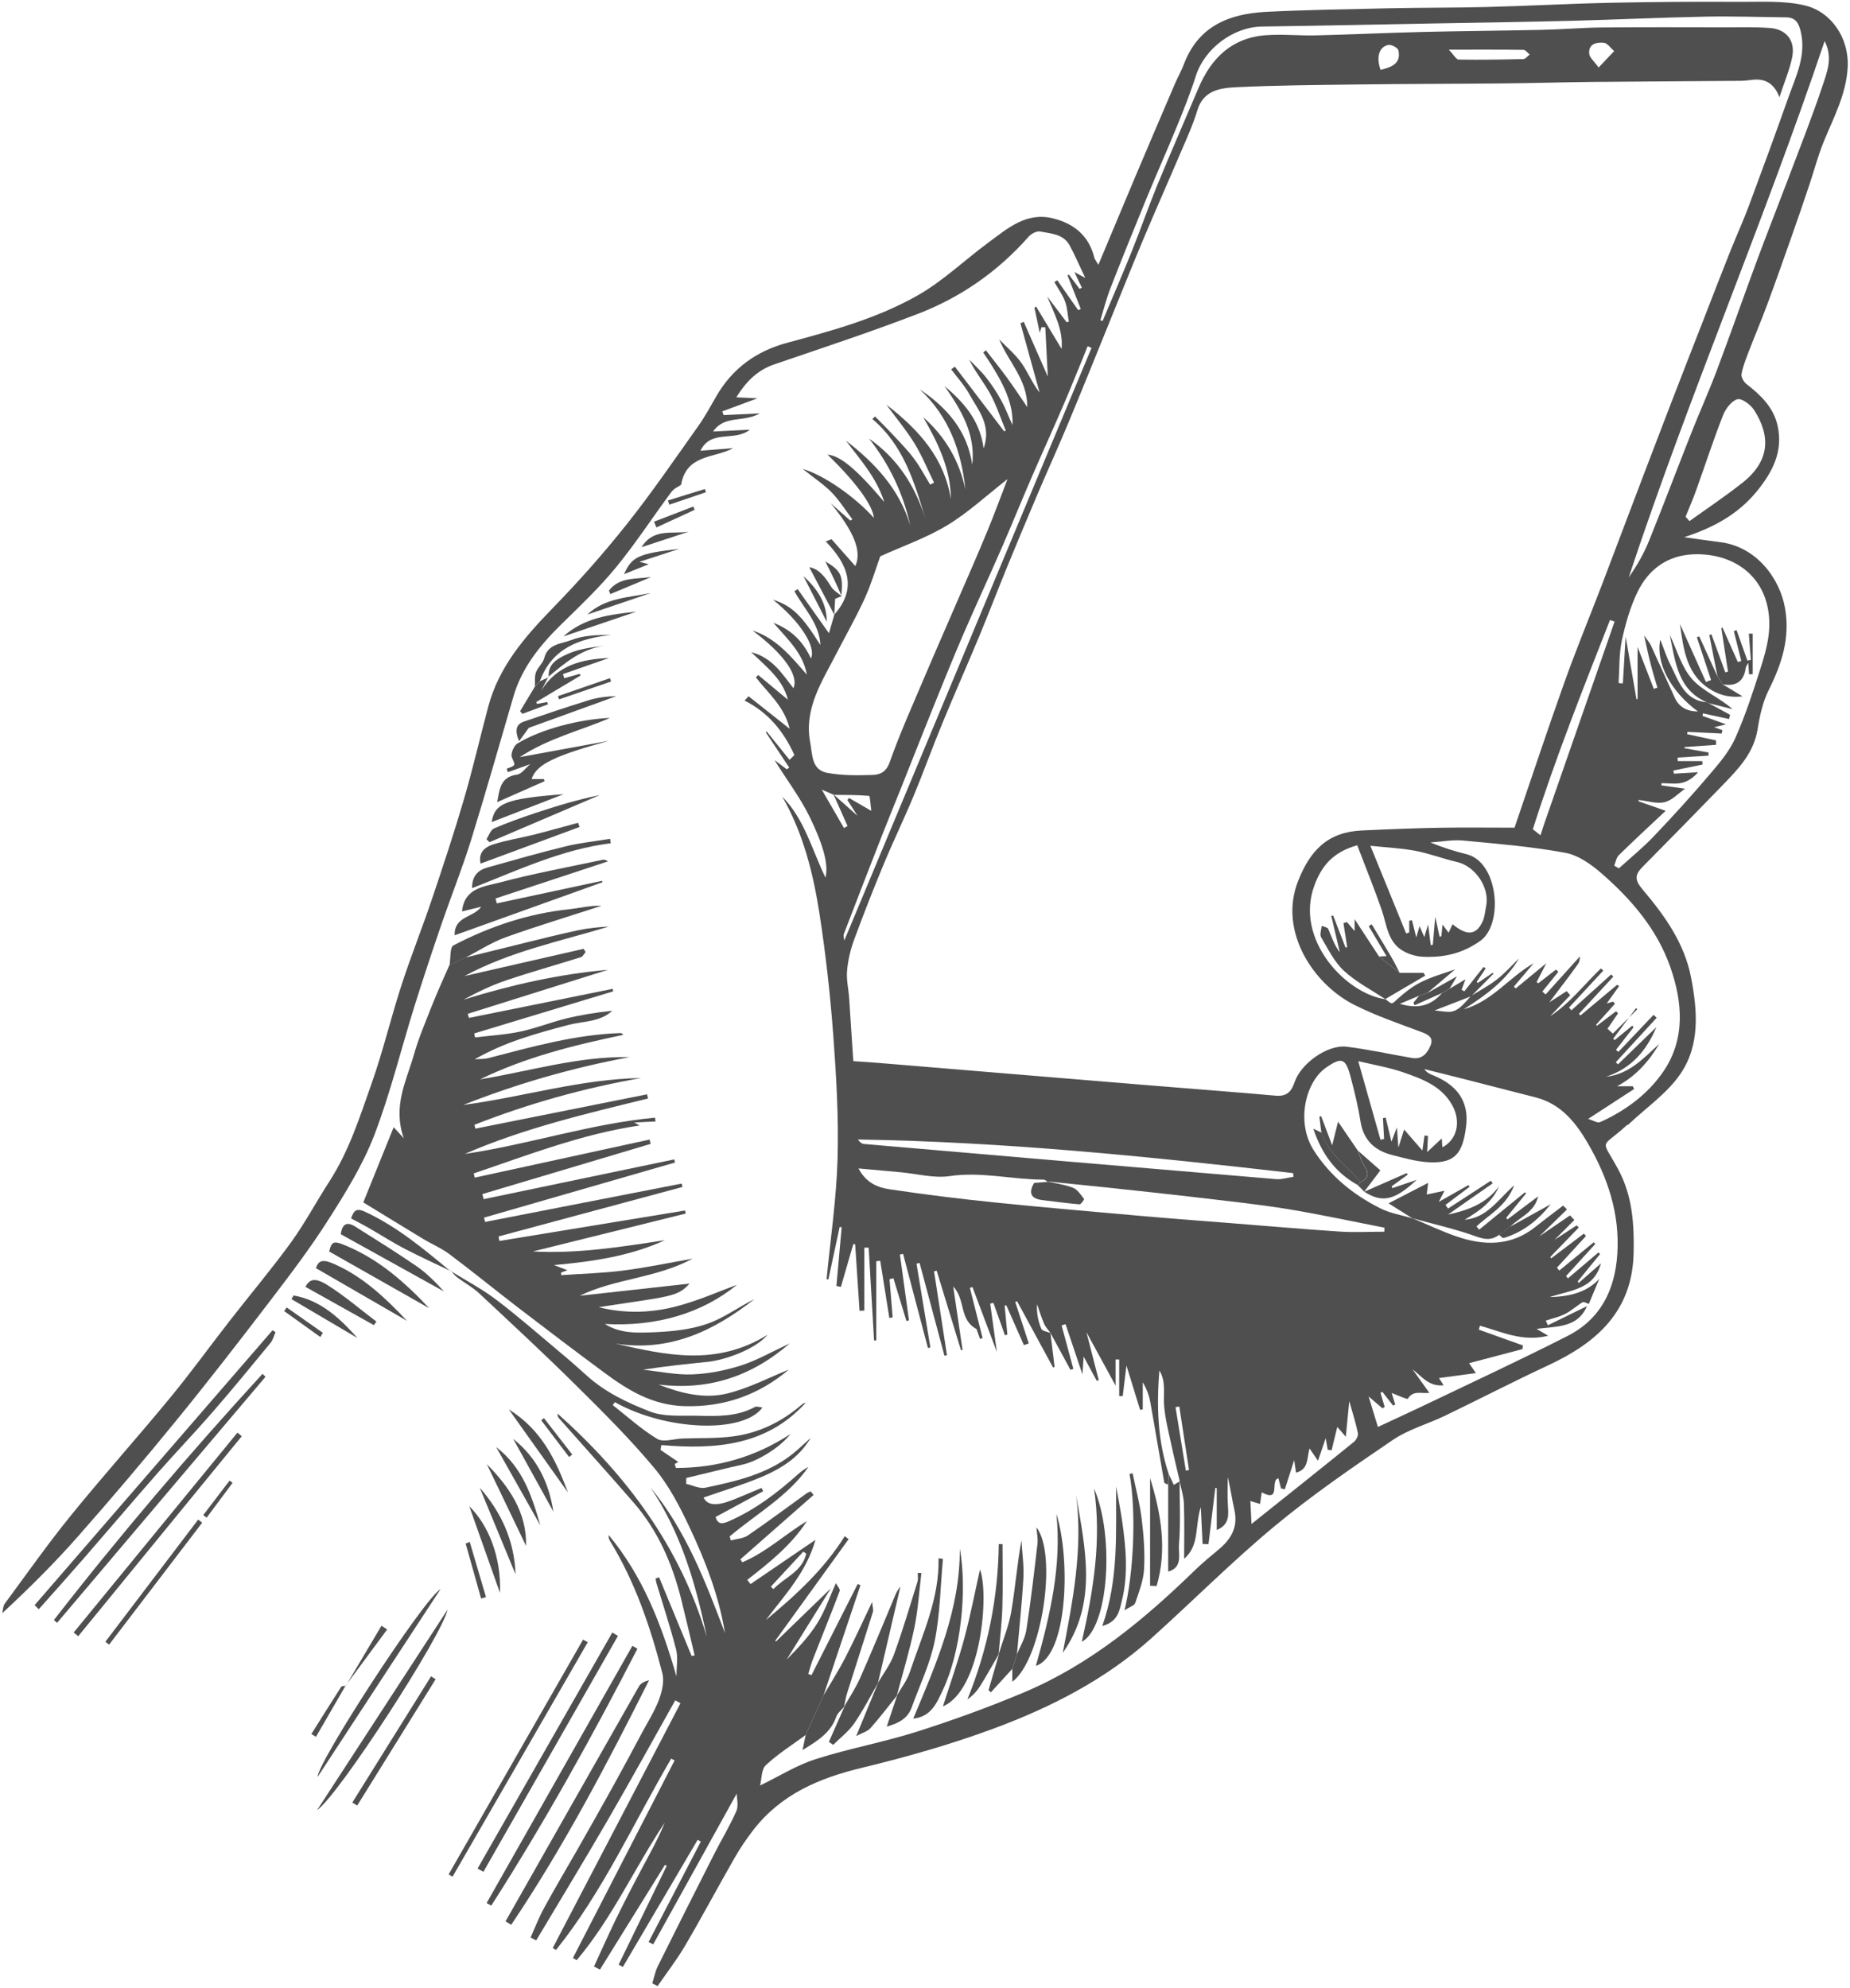<svg width="415" height="446" viewBox="0 0 415 446" fill="none" xmlns="http://www.w3.org/2000/svg">
<path d="M187.517 355.24C187.823 355.82 188.516 356.545 188.371 356.948C186.437 362.072 184.359 367.163 182.361 372.271C181.942 373.334 181.652 374.462 181.314 375.574C181.555 375.671 181.797 375.751 182.039 375.848C185.487 369.032 188.951 362.217 192.399 355.401C192.609 355.482 192.818 355.562 193.027 355.659C190.256 363.909 187.485 372.158 184.73 380.408C183.392 383.372 182.055 386.321 180.718 389.286C177.705 391.509 174.498 393.507 171.791 396.053C170.76 397.02 170.873 399.195 170.502 400.613C174.692 398.583 178.639 396.085 182.957 394.699C190.449 392.299 198.248 390.897 205.74 388.512C213.877 385.918 221.917 383.002 229.78 379.683C244.555 373.447 256.688 363.361 268.063 352.292C269.739 350.664 271.543 349.182 273.348 347.683C276.135 345.363 277.779 342.656 276.909 338.821C276.361 336.372 276.023 333.859 275.41 331.394C275.41 333.488 275.298 335.599 275.443 337.694C275.588 339.917 275.845 342.076 272.945 343.285V333.875C272.832 333.875 272.736 333.859 272.623 333.843C272.107 338.048 271.608 342.253 271.092 346.459C270.657 346.459 270.222 346.427 269.771 346.41C269.658 343.913 269.529 341.416 269.368 338.129C267.983 342.479 269.143 346.717 265.63 349.746C265.63 345.637 265.727 341.528 265.582 337.42C265.517 335.68 264.937 333.972 264.583 332.248L264.647 332.328C264.003 329.541 263.31 326.753 262.714 323.95C262.118 321.162 261.393 318.359 261.151 315.523C260.909 312.832 261.65 310.012 260.071 307.499C259.427 315.507 259.668 323.305 262.214 330.846C262.15 331.603 262.085 332.36 262.021 333.118C261.731 332.94 261.199 332.812 261.167 332.602C260.104 326.608 259.121 320.598 258.041 314.605C257.767 313.058 257.203 311.559 256.349 310.141V316.232C256.156 316.264 255.947 316.296 255.753 316.329C254.738 313.026 253.723 309.722 252.692 306.387C252.434 308.546 252.144 310.883 251.854 313.235H251.064V305.034C250.791 305.034 250.517 305.034 250.259 305.018V310.899C247.906 306.581 245.973 303.02 243.717 298.911C244.716 302.826 245.586 306.242 246.472 309.642C246.327 309.706 246.182 309.755 246.037 309.819C245.2 308.272 244.362 306.742 243.089 304.373C242.944 306.436 242.863 307.612 242.815 308.353C241.639 304.857 240.334 300.99 239.028 297.106L238.142 297.38C239.028 300.635 239.899 303.89 240.785 307.144C240.559 307.209 240.35 307.273 240.124 307.338C238.626 304.583 237.143 301.827 235.645 299.072C235.161 298.379 234.533 297.751 234.211 296.994C233.599 295.576 233.147 294.077 232.632 292.611C232.503 294.625 232.89 296.462 233.599 298.154C233.808 298.653 234.936 298.782 235.645 299.088C235.951 301.618 236.257 304.131 236.563 306.661C236.45 306.726 236.338 306.774 236.241 306.838C233.55 301.876 230.843 296.913 228.153 291.95C228.024 292.015 227.879 292.063 227.75 292.128C228.765 295.221 229.764 298.315 230.779 301.425C230.408 301.553 230.038 301.666 229.683 301.795C228.378 298.83 227.057 295.866 225.752 292.901C225.623 292.901 225.494 292.901 225.365 292.901C225.575 295.076 225.768 297.268 225.977 299.443L225.43 299.588C224.576 297.171 223.722 294.754 222.852 292.337C222.61 292.385 222.368 292.434 222.127 292.482C222.594 295.93 223.077 299.394 223.625 303.342C221.659 298.122 219.903 293.449 218.147 288.776L217.567 288.954C218.517 292.708 219.468 296.462 220.419 300.216C220.225 300.281 220.032 300.361 219.855 300.426C219.516 299.475 219.178 298.524 219.049 298.186C215.118 296.124 216.648 291.58 213.829 288.647C214.602 293.884 215.263 298.379 215.923 302.891C215.81 302.907 215.682 302.923 215.569 302.939C213.748 296.994 211.927 291.048 210.123 285.119C209.929 285.151 209.736 285.199 209.527 285.232C210.493 291.515 211.46 297.783 212.427 304.067C212.233 304.099 212.056 304.148 211.863 304.18C210.01 297.235 208.141 290.307 206.288 283.363C206.062 283.411 205.821 283.475 205.595 283.524C206.626 289.791 207.674 296.059 208.705 302.327C208.528 302.359 208.35 302.407 208.157 302.44C206.304 295.399 204.451 288.373 202.582 281.332C202.34 281.381 202.115 281.429 201.873 281.477C202.55 286.392 203.227 291.322 203.903 296.236C203.71 296.285 203.533 296.349 203.339 296.397C202.357 293.191 201.39 289.985 200.407 286.778C200.117 286.859 199.827 286.939 199.537 287.02C199.779 289.872 200.004 292.724 200.246 295.56L199.505 295.721C198.828 291.435 198.135 287.165 197.458 282.879C197.168 282.911 196.862 282.944 196.572 282.976V300.748C196.411 300.748 196.25 300.748 196.073 300.748C195.67 293.803 195.267 286.875 194.864 279.931C194.542 279.931 194.22 279.931 193.881 279.931V294.045L192.818 294.11C192.496 289.131 192.157 284.152 191.835 279.189L191.416 279.125C190.482 282.331 189.547 285.538 188.629 288.744C188.29 288.68 187.968 288.599 187.63 288.535C188.017 284.136 188.419 279.753 188.806 275.355C188.661 275.339 188.5 275.306 188.355 275.29C187.517 279.222 186.679 283.137 185.825 287.068C185.696 287.052 185.551 287.036 185.422 287.004C186.292 277.997 187.63 268.99 187.888 259.967C188.145 250.815 187.614 241.615 186.937 232.463C186.26 223.311 185.245 214.16 183.843 205.088C182.425 195.936 180.186 186.946 175.481 178.744C180.492 183.82 182.135 190.668 185.181 196.919C185.809 194.261 185.052 190.345 181.636 183.304C179.574 179.067 176.673 175.232 173.741 170.543C175.062 171.542 175.787 172.074 176.496 172.606C176.673 172.477 176.867 172.348 177.044 172.219C175.304 169.593 173.564 166.966 171.807 164.34L171.969 164.098C173.676 166.225 175.4 168.352 177.108 170.479C177.479 170.124 177.85 169.77 178.204 169.415C175.852 164.211 172.42 159.893 167.022 157.186L167.924 156.219C170.873 158.556 173.805 160.876 177.141 163.518C175.948 158.475 172.291 155.526 169.568 151.982C169.745 151.805 169.906 151.627 170.083 151.45C172.307 153.303 174.547 155.172 176.738 156.993C175.674 152.546 172.114 149.758 168.504 146.326C173.386 147.599 175.465 151.257 177.995 154.415C179.235 151.482 175.723 146.665 168.827 141.476C174.128 143.2 177.479 147.325 180.991 151.369C180.202 146.745 176.947 143.668 173.483 139.736C178.027 141.509 180.283 144.344 181.926 147.728C183.118 145.102 179.509 139.462 173.386 134.532C177.769 136.014 179.848 138.077 184.037 144.731C183.827 139.946 180.379 136.578 178.204 132.647C178.446 132.486 178.687 132.341 178.929 132.18C181.169 135.338 183.408 138.496 185.954 142.073C186.373 140.606 186.776 139.269 187.163 137.916H187.13C192.383 132.035 190.24 126.669 185.245 121.481C185.68 121.32 186.099 121.143 186.534 120.981C188.339 123.028 190.159 125.074 191.867 127.007C193.398 123.704 191.561 119.274 186.357 112.909C187.823 114.214 189.273 115.503 190.74 116.808C190.901 116.712 191.046 116.615 191.207 116.518C189.676 114.488 188.323 112.297 186.566 110.492C184.81 108.688 182.635 107.27 180.073 105.207C184.939 106.641 191.883 111.556 196.024 116.196C195.815 113.392 191.964 108.124 185.632 102.001C188.484 102.243 192.157 105.256 198.377 112.651C196.492 106.867 192.85 103.048 189.773 98.875C196.282 103.902 201.728 109.719 204.193 117.872C202.582 110.718 199.553 104.208 194.929 98.392C201.341 102.855 205.321 109.026 207.593 116.454C205.128 108.124 202.647 99.874 195.686 94.009C195.895 93.816 196.089 93.623 196.298 93.445C197.797 94.976 199.327 96.474 200.778 98.053C202.292 99.681 203.855 101.292 205.16 103.081C206.465 104.853 207.496 106.835 208.657 108.736C208.947 108.591 209.237 108.43 209.527 108.285C208.093 105.368 206.868 102.323 205.192 99.568C203.468 96.732 201.309 94.154 198.844 90.803C206.417 96.652 211.847 102.952 213.313 112.007C213.265 105.207 210.397 99.342 207.11 93.623C212.072 97.989 215.198 103.387 216.568 109.832C215.649 101.195 212.862 93.429 206.32 87.355C212.459 91.463 216.987 96.668 218.098 104.257C218.888 97.377 215.585 91.931 211.863 86.597C216.117 90.223 219.774 94.186 220.66 100.615C222.481 95.282 219.371 91.963 217.422 88.402C216.326 86.42 214.747 84.712 213.377 82.876C213.651 82.666 213.925 82.473 214.199 82.263L225.236 96.748C225.365 96.716 225.494 96.668 225.623 96.635C224.479 93.864 223.544 90.964 222.11 88.338C220.693 85.76 218.759 83.456 217.422 80.684C218.695 82.005 220.064 83.246 221.192 84.68C222.449 86.275 223.577 87.983 224.559 89.755C225.478 91.415 226.139 93.204 227.121 95.379C227.315 90.706 225.462 86.275 220.564 79.089C220.757 78.928 220.966 78.751 221.16 78.59C222.723 80.62 224.334 82.618 225.848 84.68C227.379 86.775 228.813 88.95 230.441 91.335C230.489 85.163 226.235 81.264 224.141 76.141C225.849 77.913 227.782 79.508 229.168 81.49C230.618 83.552 231.552 85.985 233.212 88.08C231.778 82.892 230.344 77.719 228.91 72.531C229.152 72.419 229.409 72.322 229.651 72.209C231.343 76.06 233.035 79.911 235.049 84.487C234.839 80.281 234.662 76.85 234.485 73.434C234.195 73.434 233.921 73.434 233.631 73.418C233.534 73.724 233.437 74.046 233.244 74.674C232.809 72.612 232.438 70.823 232.052 69.035C232.181 68.954 232.293 68.874 232.422 68.777C234.324 71.935 236.225 75.093 238.142 78.284C238.529 73.998 236.499 70.404 234.92 66.521C236.37 68.439 237.804 70.356 239.254 72.273C239.431 72.257 239.592 72.225 239.77 72.209C239.496 70.678 239.447 69.067 238.916 67.633C238.352 66.103 237.337 64.733 236.515 63.283C236.74 63.154 236.95 63.025 237.176 62.88C238.738 65.12 240.301 67.359 241.864 69.599C242.058 69.502 242.251 69.422 242.444 69.325C241.461 66.811 240.462 64.298 239.48 61.8C239.576 61.736 239.673 61.672 239.77 61.607C240.575 62.67 241.365 63.75 242.17 64.814C242.348 64.717 242.525 64.636 242.686 64.54C242.187 63.492 241.687 62.445 241.01 61.043C241.768 61.446 242.203 61.688 243.443 62.348C242.074 59.464 241.107 57.192 239.931 55.033C238.529 52.471 235.742 52.423 233.325 51.94C232.567 51.795 231.359 52.423 230.779 53.068C223.883 60.898 215.52 66.731 205.853 70.437C195.251 74.513 184.456 78.074 173.709 81.748C169.938 83.037 167.409 85.55 165.169 89.143C166.909 89.224 168.198 89.288 169.922 89.369C167.006 90.448 164.508 91.383 162.027 92.301C162.124 92.575 162.221 92.865 162.333 93.139C164.782 93.026 167.215 92.897 170.454 92.752C166.716 94.863 162.543 93.059 159.965 96.813C162.752 96.668 165.266 96.555 168.198 96.41C164.766 99.181 159.498 96.249 157.129 101.131C159.707 100.921 162.075 100.744 164.46 100.551C160.303 102.855 153.987 101.84 152.779 108.784C152.231 109.171 151.183 109.59 150.603 110.379C146.463 115.97 142.66 121.819 138.261 127.201C134.539 131.745 130.237 135.853 126.016 139.978C121.23 144.667 117.09 149.71 115.172 156.284C112.014 167.079 108.953 177.907 105.618 188.654C103.668 194.905 101.219 201.012 99.092 207.199C96.997 213.306 94.951 219.444 93.018 225.616C89.972 235.347 87.572 245.321 83.914 254.811C81.336 261.482 77.437 267.733 73.57 273.808C69.558 280.108 65.014 286.086 60.471 292.031C53.639 300.973 46.743 309.884 39.621 318.617C32.451 327.414 25.104 336.082 17.595 344.606C12.294 350.632 6.59 356.304 0.5 361.959C0.677 361.234 0.661 360.38 1.064 359.816C5.946 353.194 10.699 346.443 15.871 340.062C23.138 331.104 30.84 322.516 38.171 313.606C42.795 307.998 47.065 302.085 51.528 296.349C56.088 290.484 60.889 284.797 65.256 278.787C68.43 274.404 70.992 269.554 73.941 264.994C78.307 258.227 80.708 250.606 83.35 243.13C85.912 235.895 87.684 228.371 90.053 221.072C92.164 214.579 94.709 208.23 96.885 201.769C99.382 194.357 101.847 186.946 104.039 179.437C106.069 172.525 107.68 165.484 109.533 158.523C111.917 149.613 117.654 142.959 123.921 136.514C129.738 130.536 135.313 124.268 140.501 117.743C146.173 110.621 151.312 103.081 156.597 95.653C158.112 93.526 159.369 91.206 160.674 88.934C164.283 82.65 169.664 78.767 176.625 76.898C186.711 74.191 196.862 71.42 205.966 66.215C211.621 62.977 216.455 58.304 221.74 54.405C226.042 51.247 230.215 47.493 236.257 49.007C240.962 50.183 244.281 52.922 245.49 57.821C245.57 58.175 245.844 58.465 246.392 59.416C249.292 52.504 251.967 46.059 254.674 39.646C257.59 32.75 260.539 25.854 263.487 18.974C264.164 17.378 265.034 15.864 265.646 14.237C268.869 5.842 275.765 3.103 283.918 2.668C293.086 2.201 302.286 2.072 311.47 1.862C318.817 1.701 326.165 1.766 333.496 1.572C342.857 1.331 352.202 0.815 361.547 0.622C371.086 0.412 380.625 0.364 390.163 0.412C395.126 0.444 400.266 0.09 404.987 1.25C410.755 2.668 414.847 8.484 414.477 15.139C414.138 21.229 411.287 26.434 409.063 31.896C407.806 35.005 406.952 38.276 405.889 41.45C404.616 45.253 403.327 49.039 401.99 52.81C400.169 57.966 398.364 63.122 396.463 68.245C395.158 71.774 393.676 75.254 392.322 78.783C391.678 80.475 390.985 82.167 390.663 83.923C390.534 84.6 391.178 85.711 391.807 86.195C395.013 88.676 397.865 91.415 398.767 95.556C400.024 101.308 397.623 105.9 394.127 110.202C389.857 115.439 384.266 118.436 377.789 120.53C380.48 120.901 383.17 121.304 385.877 121.642C393.95 122.641 399.234 129.682 400.427 136.449C401.603 143.088 399.702 148.936 396.785 154.785C395.432 157.476 394.755 160.602 394.272 163.615C393.418 168.996 389.905 172.557 386.409 176.183C380.496 182.289 374.534 188.38 368.54 194.422C366.736 196.243 366.607 197.37 368.492 199.594C373.406 205.394 377.869 211.614 379.352 219.348C380.786 226.792 381.382 234.477 376.967 240.938C373.986 245.305 369.298 248.511 365.366 252.233C365.237 252.362 365.012 252.394 364.867 252.523C358.937 257.953 359.082 255.101 363.03 262.416C366.188 268.281 366.607 274.63 366.462 281.139C366.172 294.238 358.18 301.263 347.32 306.323C339.538 309.948 331.901 313.912 324.167 317.634C320.3 319.503 315.998 320.679 312.485 323.047C303.43 329.202 294.342 335.422 285.932 342.415C276.345 350.374 267.531 359.268 258.251 367.598C247.874 376.911 235.597 383.147 222.674 387.916C213.152 391.429 203.307 394.232 193.414 396.617C183.827 398.921 175.255 402.53 169.052 410.506C167.521 412.488 166.087 414.566 164.847 416.741C161.077 423.315 157.532 430.002 153.697 436.527C151.844 439.685 149.588 442.602 147.51 445.615C147.107 445.405 146.72 445.196 146.318 444.986C146.736 443.697 146.978 442.328 147.574 441.119C151.715 432.789 155.904 424.475 160.11 416.177C161.785 412.874 163.719 409.7 165.185 406.333C165.717 405.108 165.266 403.465 165.266 402.417C159.095 413.567 152.811 424.91 146.527 436.253C146.189 436.076 145.85 435.899 145.496 435.722C149.395 428.213 153.31 420.705 157.21 413.196C156.968 413.068 156.742 412.939 156.501 412.794C150.91 422.3 145.319 431.806 139.728 441.313C139.405 441.135 139.083 440.974 138.777 440.797C142.37 433.401 145.979 426.006 149.572 418.61C149.427 418.546 149.298 418.497 149.153 418.433C144.303 426.264 139.438 434.078 134.588 441.909C134.137 441.683 133.685 441.442 133.25 441.216C134.878 437.687 136.457 434.127 138.149 430.63C139.937 426.973 141.79 423.363 143.707 419.77C145.592 416.21 147.59 412.713 149.121 408.943C142.338 419.126 137.295 430.421 129.367 439.798C129.077 439.637 128.787 439.476 128.513 439.315C136.118 424.54 143.723 409.765 151.328 394.989C151.071 394.844 150.829 394.716 150.571 394.571C142.128 408.991 135.264 424.395 124.727 437.51C124.485 437.365 124.227 437.22 123.986 437.075C133.54 418.771 143.095 400.452 152.65 382.148C152.263 381.938 151.86 381.713 151.473 381.503C146.414 390.51 141.435 399.565 136.247 408.508C131.027 417.515 125.613 426.409 120.28 435.367C119.861 435.142 119.442 434.916 119.023 434.707C120.022 432.499 120.876 430.227 122.036 428.117C124.389 423.782 126.918 419.545 129.367 415.259C132.139 410.377 134.91 405.511 137.617 400.613C139.776 396.713 141.87 392.798 143.965 388.867C145.286 386.402 146.817 384.001 147.8 381.407C148.493 379.554 149.057 377.266 148.589 375.445C145.915 365.085 142.499 354.982 136.86 345.766C136.618 345.379 136.489 344.928 136.537 344.413C144.158 353.58 148.364 364.36 151.747 376.138C151.747 373.866 152.134 371.884 151.667 370.096C150.378 365.085 148.751 360.154 147.252 355.176C147.155 354.853 147.123 354.499 147.059 354.177L147.848 353.887C150.281 359.768 152.714 365.665 155.147 371.546C155.373 371.498 155.598 371.449 155.824 371.417C154.825 367.196 153.842 362.974 152.795 358.769C150.797 350.777 147.558 343.365 142.112 337.098C136.586 330.733 130.946 324.498 125.371 318.181C125.146 317.94 125.065 317.569 125.081 317.166C140.533 330.975 152.585 347.039 158.547 367.228C156.082 355.385 152.795 343.913 145.931 333.762C153.906 343.446 158.273 354.918 162.639 366.422C161.27 358.092 158.273 350.277 154.712 342.737C152.521 338.08 150.088 333.343 146.817 329.428C141.371 322.886 135.297 316.844 129.238 310.85C122.133 303.809 114.802 297.01 107.487 290.178C106.004 288.792 104.167 287.81 102.54 286.585C102.008 286.182 101.589 285.602 101.122 285.103L101.074 285.151C104.506 287.294 108.131 289.195 111.337 291.628C116.284 295.382 120.973 299.507 125.742 303.503C127.756 305.179 129.722 306.919 131.671 308.675C135.78 312.397 140.791 314.75 145.802 316.699C149.057 317.956 153.004 317.553 156.646 317.65C160.964 317.763 165.346 317.859 169.342 315.684C169.729 315.475 170.389 315.732 171.034 315.797C166.732 321.742 149.347 321.017 137.939 314.605C137.778 314.814 137.601 315.04 137.44 315.249C140.743 317.827 143.868 320.695 147.429 322.838C148.783 323.66 151.135 322.838 153.036 322.757C156.887 322.612 160.787 322.774 164.605 322.258C170.244 321.485 175.272 319.052 179.638 315.33C179.96 315.056 180.299 314.782 180.734 314.733C172.001 324.369 160.496 325.271 148.364 324.224C148.299 324.578 148.219 324.949 148.154 325.303C149.54 326.238 150.91 327.172 152.15 328.01C152.118 328.026 151.731 328.252 151.361 328.477C151.441 328.767 151.538 329.073 151.619 329.364C160.915 329.364 169.519 326.866 177.27 321.775C175.255 324.53 170.116 327.817 166.635 328.59C162.398 329.541 158.16 330.604 153.939 331.619C153.939 332.054 153.939 332.505 153.939 332.94C155.373 333.247 156.919 334.068 158.241 333.794C165.105 332.344 171.969 330.798 177.672 326.318C179.026 325.255 180.266 324.03 181.862 322.612C179.654 326.286 176.496 328.977 170.841 331.378C166.603 333.166 162.172 334.471 157.822 336.002C158.692 337.758 160.69 337.968 164.235 336.582C166.458 335.712 168.633 334.761 170.825 333.843C170.953 334.084 171.082 334.342 171.195 334.584C167.683 336.485 164.17 338.386 160.513 340.368C161.044 342.06 161.995 341.98 163.509 341.319C169.358 338.757 174.337 334.971 179.042 330.749C179.735 330.121 180.508 329.573 181.362 329.122C176.738 335.744 169.681 339.643 163.687 344.719C163.767 345.025 163.864 345.315 163.945 345.621C165.217 345.266 166.7 345.218 167.731 344.525C172.194 341.48 176.544 338.225 180.927 335.067C181.201 334.874 181.539 334.761 181.845 334.6C182.071 334.874 182.297 335.148 182.506 335.422C177.028 340.239 171.55 345.057 166.071 349.875L166.539 350.519C171.856 348.28 176.077 344.267 181.008 341.287C177.56 346.636 172.629 350.567 167.634 354.467C167.876 354.789 168.118 355.095 168.359 355.417L182.925 345.492C180.879 352.791 176.013 357.882 171.791 363.49C178.462 357.963 184.826 352.146 189.499 344.67C189.789 344.896 190.079 345.121 190.369 345.331C184.891 352.92 179.412 360.509 173.918 368.114C173.966 368.178 174.015 368.243 174.063 368.307C178.172 364.328 182.28 360.348 186.389 356.368C183.07 361.701 179.751 367.034 176.448 372.368C178.977 369.806 181.459 367.212 183.328 364.215C185.068 361.427 186.147 358.221 187.517 355.192V355.24ZM323.49 222.812C324.054 222.49 324.602 222.168 325.166 221.861C326.245 221.217 327.325 220.572 328.743 219.718C328.34 220.814 328.098 221.442 327.872 222.071C328.082 222.184 328.275 222.313 328.485 222.425L332.803 216.947C332.964 217.06 333.109 217.189 333.27 217.302C332.609 218.284 331.949 219.267 331.272 220.266L331.498 220.556C332.626 219.783 333.753 219.009 334.865 218.252C334.914 218.333 334.946 218.429 334.994 218.51C333.335 220.186 331.659 221.861 329.999 223.537C327.389 224.552 324.779 225.551 321.814 226.711C323.329 226.856 324.392 227.098 325.439 227.001C326.165 226.937 326.954 226.502 327.534 226.018C328.42 225.277 329.161 224.343 329.967 223.473C331.917 222.248 333.995 221.169 335.8 219.751C337.588 218.349 339.119 216.625 340.762 215.03C337.765 220.089 333.19 223.376 328.372 226.437C334.736 224.665 338.555 219.251 344.033 216.125C342.551 217.865 341.085 219.622 339.602 221.362C339.731 221.507 339.86 221.636 340.005 221.781C342.18 219.992 344.339 218.204 346.869 216.125C345.999 217.801 345.338 219.074 344.694 220.347C344.823 220.427 344.952 220.524 345.097 220.605L349.044 217.543C349.221 217.704 349.399 217.882 349.576 218.043C348.384 219.525 347.175 221.007 345.983 222.474C346.225 222.683 346.482 222.909 346.724 223.118C349.399 220.153 352.089 217.173 354.41 214.595C354.393 214.691 354.442 215.642 354.007 216.254C352.041 219.042 349.93 221.732 347.546 224.89C349.109 223.892 350.285 223.134 351.445 222.377C351.703 222.683 351.977 222.989 352.234 223.295C350.736 224.874 349.221 226.453 347.739 228C352.106 225.164 355.344 220.927 359.114 217.285C359.292 217.447 359.485 217.608 359.662 217.769C357.1 220.54 354.522 223.295 351.961 226.067C352.138 226.276 352.315 226.47 352.508 226.679C355.473 224.004 358.438 221.314 361.419 218.639C361.58 218.8 361.757 218.945 361.918 219.106C359.34 221.894 356.762 224.697 354.184 227.485C354.297 227.597 354.426 227.726 354.539 227.839C357.278 225.551 360.017 223.247 362.756 220.959C362.901 221.056 363.062 221.152 363.207 221.249C362.272 222.554 361.354 223.843 360.42 225.148C360.903 225.003 361.386 224.874 361.854 224.729C361.999 224.891 362.144 225.052 362.272 225.213L358.051 229.901C358.099 229.982 358.164 230.063 358.212 230.159C359.646 229.064 361.096 227.984 362.53 226.888C362.675 227.05 362.82 227.211 362.965 227.356C362.176 228.516 361.386 229.66 360.597 230.82C361 231.174 361.402 231.529 361.805 231.899C363.626 230.095 365.447 228.274 367.267 226.47L367.026 226.163C365.302 228.467 363.578 230.755 361.87 233.06C361.982 233.156 362.095 233.269 362.208 233.366C363.529 232.286 364.834 231.207 366.156 230.127C366.252 230.24 366.349 230.353 366.446 230.482L362.498 235.557C362.675 235.702 362.869 235.847 363.046 236.008C365.672 233.237 368.315 230.465 370.941 227.694C371.167 227.92 371.392 228.129 371.634 228.355C368.572 231.674 365.527 235.009 362.466 238.328C362.627 238.489 362.788 238.651 362.949 238.812C365.801 236.04 368.653 233.269 371.569 230.449C369.346 235.75 365.914 239.746 360.291 241.583C365.43 241.051 368.685 237.442 372.214 234.22C369.861 238.183 366.913 241.502 362.74 243.726H366.284C366.381 243.935 366.478 244.129 366.575 244.338C363.32 246.465 360.049 248.592 356.263 251.041C357.294 251.347 358.341 252.04 358.953 251.766C364.625 249.22 369.652 245.498 373.116 240.439C378.111 233.124 377.467 224.858 374.663 216.899C371.698 208.488 365.994 201.834 359.372 196.049C357.02 193.987 354.103 191.892 351.155 191.344C343.582 189.943 335.864 189.314 328.195 188.589C325.794 188.364 323.313 188.863 320.864 189.024C323.683 190.168 326.326 191.006 329.016 191.667C336.154 193.439 337.314 207.344 332.094 211.082C328.034 213.982 323.764 214.901 319.059 214.659C317.673 214.579 316.223 214.144 314.999 213.499C311.261 211.533 311.132 207.554 309.939 204.122C308.247 199.256 306.298 194.47 304.461 189.653C299.063 191.167 296.502 194.212 294.858 198.643C290.314 210.857 302.012 223.054 310.874 224.214L310.777 224.149C312.356 225.487 312.195 225.309 313.484 224.149C315.127 222.683 316.916 221.249 318.882 220.298C321.46 219.042 324.263 218.284 326.422 217.495C324.698 218.961 322.459 220.862 320.203 222.78C319.591 222.989 318.962 223.199 318.35 223.408C317.125 223.924 315.901 224.439 314.016 225.229C318.382 226.518 321.202 225.438 323.506 222.78L323.49 222.812ZM187.001 178.261C188.758 179.824 190.498 181.387 192.351 183.03C191.593 181.838 190.836 180.678 190.095 179.502C190.208 179.341 190.337 179.18 190.449 179.035C191.948 179.905 193.446 180.775 195.46 181.935C195.251 180.517 195.187 178.583 194.945 178.567C192.335 178.326 189.692 178.374 187.05 178.342C186.421 178.068 185.793 177.794 184.343 177.165C186.309 180.581 187.823 183.192 189.322 185.786C189.596 185.641 189.853 185.479 190.127 185.334C189.08 182.982 188.033 180.63 186.985 178.261H187.001ZM234.952 265.091L235.049 265.172C234.726 264.994 234.42 264.672 234.098 264.672C227.073 264.672 220.145 262.819 213.007 263.883C209.462 264.398 205.692 263.351 202.018 263.013C199.037 262.739 196.057 262.481 192.576 262.159C194.381 265.542 197.039 266.461 199.634 266.847C207.513 268.023 215.424 269.006 223.351 269.812C234.565 270.956 245.796 271.907 257.01 272.906C263.245 273.453 269.497 273.905 275.733 274.404C283.966 275.049 292.2 275.774 300.449 276.321C303.8 276.547 307.168 276.354 310.535 276.354C310.535 276.047 310.552 275.757 310.568 275.451C303.365 274.05 296.195 272.487 288.961 271.294C282.371 270.215 275.716 269.522 269.078 268.732C262.295 267.927 255.495 267.218 248.696 266.477C244.12 265.993 239.544 265.542 234.968 265.075L234.952 265.091ZM383.025 157.637L383.283 157.766C384.894 158.636 386.489 159.506 388.101 160.376C388.02 160.699 387.956 161.005 387.875 161.327C385.926 160.908 383.96 160.473 382.01 160.054C381.978 160.247 381.93 160.425 381.897 160.618C383.38 161.15 384.878 161.681 387.198 162.519C385.668 162.89 385.039 163.035 384.508 163.164C385.055 163.357 385.716 163.583 386.377 163.824C386.328 164.082 386.264 164.324 386.216 164.582C383.654 164.453 381.108 164.34 378.546 164.211C378.514 164.388 378.498 164.549 378.465 164.727C380.625 165.194 382.767 165.661 384.927 166.112C384.927 166.451 384.959 166.773 384.975 167.111C382.606 167.289 380.222 167.45 377.853 167.627C377.853 167.707 377.885 167.788 377.902 167.885C379.69 168.207 381.478 168.529 383.267 168.835C383.267 169.077 383.267 169.319 383.251 169.544C380.947 169.689 378.627 169.834 376.323 169.979C376.339 170.237 376.355 170.511 376.371 170.769H381.865C381.881 171.027 381.914 171.284 381.93 171.542C379.738 171.993 377.547 172.428 375.372 172.88C375.42 173.121 375.452 173.347 375.501 173.589C377.305 173.476 379.126 173.379 380.931 173.266C379.883 174.475 378.627 175.345 377.241 175.651C375.807 175.973 374.244 175.715 372.729 175.715C372.713 175.876 372.697 176.054 372.681 176.215C374.373 176.44 376.049 176.682 377.998 176.956C376.516 177.987 375.098 179.582 373.39 179.985C371.602 180.404 369.539 179.695 367.606 179.486C367.59 179.582 367.557 179.679 367.541 179.776C369.362 180.42 371.167 181.049 373.648 181.919C369.765 185.576 366.397 188.67 363.143 191.876C362.579 192.424 362.45 193.423 362.111 194.212C362.45 194.422 362.804 194.631 363.143 194.841C365.769 192.456 368.54 190.217 370.973 187.655C375.34 183.079 379.593 178.39 383.686 173.572C385.797 171.107 387.988 168.497 389.277 165.581C391.549 160.473 393.289 155.124 394.981 149.79C396.334 145.505 397.494 141.235 396.576 136.498C394.949 128.103 387.762 124.107 379.98 124.365C374.163 124.558 369.861 127.668 367.38 132.727C365.704 136.159 364.625 139.962 363.819 143.716C363.159 146.81 363.304 150.08 363.094 153.271C363.416 153.287 363.723 153.319 364.045 153.335C364.238 150.048 364.448 146.777 364.673 142.83C365.559 147.986 366.333 152.433 367.106 156.896C367.187 156.88 367.267 156.848 367.348 156.832V145.166C368.685 148.614 369.829 151.595 370.989 154.56C371.263 154.463 371.521 154.366 371.795 154.286C371.279 152.497 370.715 150.725 370.264 148.92C369.781 147.067 369.394 145.182 368.814 142.572C369.604 143.716 370.055 144.216 370.329 144.796C372.133 148.695 373.873 152.626 375.678 156.525C376.677 158.701 378.465 159.619 380.898 159.635C374.905 155.253 371.36 148.84 372.439 143.523C373.309 145.698 373.841 147.422 374.647 149.001C376.548 152.723 377.74 157.202 383.058 157.589L383.025 157.637ZM316.916 273.405L316.803 273.308C320.058 274.678 323.264 276.209 326.6 277.369C332.883 279.56 338.99 279.657 344.517 275.21C346.531 273.598 348.609 272.068 350.655 270.489C350.945 270.779 351.219 271.069 351.509 271.359C349.109 273.711 346.692 276.064 345.306 277.401C346.74 276.418 349.463 274.565 352.202 272.696C352.524 273.034 352.847 273.389 353.169 273.727C351.139 275.757 349.109 277.788 347.078 279.818C346.95 279.721 346.821 279.608 346.676 279.512C349.012 277.981 351.348 276.45 353.685 274.936C353.846 275.097 353.991 275.258 354.152 275.419C352.025 277.626 349.898 279.818 347.771 282.025C347.836 282.122 347.9 282.219 347.965 282.331C350.414 280.478 352.863 278.625 355.312 276.773C355.457 276.966 355.602 277.143 355.763 277.336C353.588 279.705 351.413 282.057 349.254 284.426L349.785 285.07C352.363 282.96 354.925 280.849 357.503 278.738C357.616 278.867 357.745 278.98 357.858 279.109C355.666 281.51 353.491 283.91 351.3 286.311C351.445 286.488 351.59 286.666 351.719 286.827C354.007 284.893 356.279 282.96 358.567 281.01C358.696 281.123 358.808 281.236 358.937 281.365C357.261 283.411 355.602 285.457 353.926 287.503C353.991 287.616 354.071 287.745 354.136 287.858C355.715 286.456 357.31 285.054 359.131 283.459C357.552 289.26 352.573 289.421 347.626 291.016C352.524 290.935 356.166 289.743 358.76 286.939C358.019 288.696 357.213 290.629 356.408 292.563C355.94 292.418 355.312 292.015 355.022 292.176C353.668 292.982 352.476 294.11 351.074 294.818C349.737 295.495 348.206 295.817 346.756 296.301L347.223 297.348L355.989 293.062C353.894 297.976 349.189 297.558 344.694 298.154C345.677 298.734 346.273 299.088 347.288 299.701C341.487 301.135 336.799 298.782 331.981 297.445C331.901 297.735 331.82 298.041 331.739 298.331L341.632 301.876C341.6 302.15 341.568 302.424 341.52 302.697C337.508 303.761 333.496 304.824 329.548 305.855C329.758 306.162 330.225 306.838 331.079 308.079C327.921 308.498 325.294 308.852 322.797 309.191C322.878 309.304 323.248 309.884 323.844 310.818C320.445 311.14 318.978 308.82 316.884 307.257C318.108 308.981 319.349 310.705 320.638 312.51C318.849 312.735 317.045 311.849 315.82 313.815C315.675 314.057 313.452 313.009 312.179 312.542C312.437 313.364 312.711 314.25 312.985 315.136C312.823 315.217 312.662 315.281 312.501 315.362C311.696 314.331 310.89 313.299 310.084 312.268L309.681 312.526C309.988 313.573 310.294 314.605 310.616 315.652C310.455 315.765 310.294 315.877 310.133 315.99C309.311 315.281 308.473 314.572 307.007 313.316C307.877 316.151 308.489 318.133 309.101 320.163C312.485 318.584 315.514 317.199 318.527 315.765C329.58 310.464 340.714 305.308 351.638 299.749C358.969 296.011 362.272 289.55 362.804 281.348C363.384 272.309 360.661 264.253 356.263 256.632C353.507 251.863 350.172 247.657 344.436 246.207C338.813 244.773 333.206 243.323 327.582 241.889C324.908 241.212 322.217 240.536 319.526 239.875C320.058 240.665 320.751 240.971 321.444 241.245C326.938 243.484 329.596 247.158 328.871 252.829C328.114 258.694 326.438 260.95 320.928 260.789C317.995 260.708 315.063 259.854 312.179 259.113C308.328 258.114 305.831 255.762 305.186 251.589C304.654 248.221 303.833 244.87 302.963 241.567C301.867 237.41 300.949 237.12 297.484 239.521C292.876 242.695 290.653 251.734 294.697 258.082C298.387 263.866 303.543 268.04 309.585 271.085C311.841 272.229 314.467 272.632 316.932 273.389L316.916 273.405ZM246.811 71.855C246.988 71.903 247.165 71.967 247.342 72.016C249.534 66.795 251.79 61.607 253.9 56.355C255.898 51.392 257.638 46.333 259.669 41.386C262.649 34.151 265.791 26.998 268.836 19.795C271.688 13.044 276.329 8.484 283.918 7.904C287.672 7.614 291.474 8.033 295.245 7.937C303.269 7.743 311.293 7.357 319.317 7.163C328.211 6.954 337.105 6.889 345.999 6.696C350.43 6.599 354.877 6.213 359.308 6.164C368.572 6.084 377.837 6.116 387.102 6.132C390.405 6.132 393.708 6.035 396.995 6.277C400.765 6.551 402.795 9.161 402.022 12.883C401.426 15.751 400.249 18.506 399.17 21.809C398.01 18.78 396.076 17.652 393.369 17.878C392.403 17.959 391.452 18.136 390.485 18.136C379.464 18.232 368.444 18.281 357.423 18.378C350.688 18.442 343.937 18.651 337.202 18.716C326.261 18.829 315.305 18.812 304.364 18.957C295.341 19.07 286.318 19.135 277.295 19.57C273.719 19.747 269.932 20.247 268.579 24.79C267.644 27.916 266.275 30.913 264.986 33.91C262.166 40.532 259.25 47.106 256.446 53.744C254.239 58.997 252.128 64.282 249.985 69.55C246.617 77.832 243.298 86.13 239.866 94.38C237.546 99.971 235.033 105.481 232.664 111.056C230.376 116.438 228.12 121.851 225.897 127.265C223.77 132.47 221.756 137.738 219.597 142.927C216.874 149.468 213.99 155.962 211.299 162.519C209.108 167.82 207.174 173.234 204.967 178.535C202.84 183.659 200.407 188.67 198.28 193.793C195.928 199.449 193.688 205.153 191.577 210.905C190.772 213.096 190.224 215.465 190.014 217.801C189.837 219.799 190.337 221.845 190.482 223.892C190.804 228.564 191.11 233.237 191.416 238.087C193.35 238.215 195.138 238.328 196.943 238.473C209.962 239.553 222.98 240.632 235.999 241.712C243.282 242.308 250.565 242.92 257.864 243.516C267.306 244.29 276.764 244.999 286.206 245.837C288.623 246.046 289.702 244.934 290.395 242.84C291.781 238.634 297.774 234.332 302.06 234.848C306.991 235.444 311.857 236.54 316.755 237.378C318.994 237.764 320.187 236.33 320.912 234.558C321.572 232.931 320.606 232.206 319.059 231.626C313.919 229.692 308.683 227.92 303.8 225.454C294.616 220.83 286.754 208.971 291.184 197.693C293.924 190.732 297.887 186.688 305.476 186.333C311.277 186.06 317.077 185.834 322.878 185.721C328.452 185.625 334.043 185.705 339.747 185.705C343.469 174.813 347.062 163.969 350.897 153.206C353.523 145.843 356.52 138.592 359.324 131.277C362.482 122.995 365.608 114.698 368.75 106.416C370.635 101.469 372.52 96.523 374.421 91.592C377.015 84.857 379.642 78.122 382.268 71.403C384.25 66.296 386.216 61.188 388.246 56.113C389.567 52.81 391.049 49.587 392.29 46.252C395.319 38.131 398.3 29.978 401.2 21.809C402.892 17.072 405.212 12.448 403.955 7.099C403.504 5.197 402.811 3.908 400.668 3.892C394.675 3.828 388.665 3.618 382.671 3.731C372.633 3.925 362.611 4.408 352.589 4.666C342.245 4.924 331.901 5.085 321.556 5.262C308.747 5.504 295.938 5.778 283.128 5.955C276.667 6.035 270.206 10.885 268.256 17.04C267.032 20.891 265.517 24.661 263.987 28.416C261.811 33.749 259.443 39.017 257.252 44.351C254.48 51.102 251.741 57.869 249.099 64.668C248.18 67.021 247.568 69.486 246.827 71.903L246.811 71.855ZM197.458 124.832C196.363 127.878 195.396 131.181 193.978 134.274C192.045 138.48 189.757 142.524 187.63 146.632C184.407 152.916 180.299 158.975 181.749 166.596C182.248 169.238 182.023 172.735 185.535 173.395C188.822 174.024 192.254 173.975 195.622 173.879C197.362 173.83 198.78 173.298 199.601 170.962C201.905 164.421 204.79 158.072 207.496 151.659C209.929 145.923 212.443 140.236 214.908 134.516C217.132 129.376 219.387 124.268 221.514 119.096C223.061 115.374 224.431 111.572 226.01 107.495C221.289 111.185 217.18 115.02 212.459 117.872C207.738 120.724 202.405 122.577 197.475 124.816L197.458 124.832ZM325.826 207.344C329.033 210.019 331.111 209.858 332.561 206.812C333.077 205.717 333.157 204.395 333.399 203.171C334.172 199.078 330.885 194.325 326.857 193.407C323.683 192.682 320.606 191.473 317.415 190.877C314.096 190.265 310.697 190.12 307.41 189.765C310.229 196.678 312.823 203.058 315.434 209.439C315.659 209.358 315.885 209.278 316.126 209.213V206.587L316.739 206.474C317.013 207.57 317.287 208.665 317.705 210.325C318.06 209.116 318.237 208.52 318.447 207.795C318.801 208.601 319.075 209.229 319.51 210.26C319.848 209.133 320.026 208.488 320.348 207.409C320.59 209.31 320.767 210.679 320.96 212.065C321.105 212.049 321.266 212.017 321.411 212.001C321.572 210.115 321.734 208.214 321.959 205.684C322.378 207.618 322.652 208.891 322.926 210.148C323.055 210.132 323.2 210.099 323.329 210.083C323.409 209.278 323.49 208.472 323.603 207.441C324.15 208.182 324.537 208.697 324.956 209.278C325.294 208.569 325.568 207.972 325.858 207.344H325.826ZM409.305 9.226C395.593 50.022 378.723 89.127 365.366 129.537C367.235 126.895 368.798 124.123 369.974 121.207C373.181 113.247 376.21 105.223 379.368 97.232C381.253 92.462 383.364 87.79 385.168 82.988C388.213 74.9 391.065 66.731 394.062 58.626C396.366 52.423 398.799 46.284 401.136 40.097C403.762 33.153 406.501 26.24 408.854 19.199C409.869 16.17 411.19 12.899 409.321 9.226H409.305ZM320.138 258.501C321.411 257.309 322.378 256.406 323.425 255.424C323.474 256.1 323.506 256.745 323.554 257.422C326.89 255.697 327.808 251.605 325.746 247.931C323.329 243.613 318.962 242.05 314.692 240.568C311.567 239.488 308.247 238.941 304.687 238.087C306.459 244.322 308.07 250.026 309.681 255.73C309.955 255.665 310.213 255.601 310.487 255.536L310.229 250.864C310.439 250.832 310.632 250.783 310.842 250.751C311.261 252.491 311.679 254.231 312.131 256.149C312.517 255.134 312.84 254.312 313.355 252.958C313.484 254.65 313.565 255.746 313.693 257.47C314.274 255.649 314.644 254.489 314.982 253.426C316.32 254.972 317.593 256.423 319.075 258.147C319.285 256.664 319.43 255.714 319.558 254.763C319.816 254.795 320.074 254.844 320.332 254.876C320.283 255.907 320.219 256.938 320.138 258.533V258.501ZM378.127 115.954C378.417 116.277 378.707 116.599 378.997 116.921C382.961 114.069 387.021 111.362 390.856 108.333C397.043 103.451 397.236 97.876 393.498 92.011C392.725 90.803 390.743 89.32 389.744 89.578C388.423 89.933 387.102 91.705 386.522 93.155C384.363 98.666 382.526 104.321 380.528 109.896C379.803 111.926 378.933 113.924 378.127 115.922V115.954ZM290.153 264.028C290.121 263.754 290.105 263.48 290.073 263.206C257.654 259.484 225.204 256.181 192.464 255.665C192.834 256.213 193.285 256.616 193.753 256.664C224.576 259.323 255.415 261.981 286.238 264.559C287.511 264.672 288.848 264.221 290.153 264.044V264.028ZM244.861 78.058C244.571 77.929 244.265 77.816 243.975 77.687C243.637 78.557 243.298 79.411 242.944 80.281C241.413 83.987 239.931 87.709 238.336 91.399C236.032 96.716 233.631 102.001 231.327 107.318C229.071 112.522 226.96 117.775 224.688 122.979C221.804 129.585 218.759 136.127 215.907 142.749C213.394 148.598 211.041 154.495 208.657 160.392C206.497 165.742 204.403 171.107 202.26 176.473C200.906 179.872 199.505 183.256 198.167 186.656C195.187 194.261 192.238 201.866 189.322 209.487C189.112 210.035 189.386 210.776 189.402 211.018C207.819 166.87 226.332 122.464 244.861 78.042V78.058ZM295.664 327.768C294.81 326.512 294.326 325.819 293.762 324.981C293.134 327.124 293.617 329.686 290.733 330.411C290.556 329.235 290.427 328.381 290.314 327.607C289.605 329.831 288.913 331.99 288.22 334.149C287.93 334.084 287.656 334.02 287.366 333.956C287.156 333.134 286.947 332.296 286.786 331.7C284.804 332.006 287.511 337.259 283.032 334.826C282.903 335.728 282.79 336.501 282.661 337.436C281.904 337.194 281.275 337.001 280.486 336.775C280.566 338.225 280.631 339.611 280.744 341.931C288.832 335.47 296.308 329.525 303.736 323.499C304.252 323.08 304.735 322.113 304.606 321.533C304.171 319.342 303.462 317.199 302.673 314.363C302.383 317.344 302.173 319.503 301.899 322.355C300.739 321.033 300.256 320.486 299.982 320.163C299.547 321.936 299.128 323.66 298.709 325.4C298.419 325.352 298.129 325.319 297.839 325.271C297.71 324.546 297.597 323.821 297.388 322.677C296.759 324.514 296.292 325.883 295.648 327.768H295.664ZM343.856 186.06C344.42 186.511 345 186.962 345.564 187.413C345.838 186.559 346.112 185.705 346.402 184.851C351.67 169.722 356.923 154.592 362.192 139.462C361.854 139.35 361.515 139.221 361.161 139.108C355.07 154.64 348.915 170.14 343.856 186.043V186.06ZM324.988 11.127C326.132 12.319 326.664 13.367 327.212 13.367C332.046 13.447 336.863 13.367 341.697 13.254C342.196 13.254 342.664 12.593 343.147 12.239C342.68 11.868 342.229 11.191 341.761 11.191C336.525 11.111 331.272 11.143 324.988 11.143V11.127ZM358.615 15.139C360.146 13.528 361.129 12.496 362.095 11.465C361.322 10.805 360.581 9.661 359.759 9.596C358.164 9.451 356.279 9.806 356.504 12.078C356.585 12.931 357.568 13.689 358.615 15.155V15.139ZM309.681 15.687C312.227 15.058 314.354 14.22 313.693 11.288C313.565 10.724 312.131 9.951 311.454 10.08C309.359 10.466 308.666 12.835 309.698 15.687H309.681ZM266.017 329.976C266.258 329.927 266.484 329.863 266.726 329.815C266.001 325.078 265.276 320.341 264.551 315.587C264.261 315.636 263.987 315.668 263.697 315.716C264.47 320.469 265.243 325.223 266.017 329.976ZM180.863 348.586C180.637 348.441 180.428 348.279 180.202 348.134C177.769 350.761 175.352 353.371 172.919 355.997C173.112 356.175 173.306 356.368 173.499 356.545C175.981 353.903 179.928 352.71 180.863 348.586Z" fill="#4F4F4F"/>
<path d="M104.489 214.82C109.113 213.676 113.737 212.516 118.361 211.388C122.164 210.454 125.95 209.503 129.785 208.697C132.009 208.23 134.28 208.005 136.568 207.892C125.676 211.195 114.446 213.451 104.199 218.993C113.286 216.915 122.099 214.901 130.913 212.887C131.058 213.128 131.203 213.37 131.364 213.612C131.026 213.998 130.736 214.627 130.317 214.756C124.742 216.512 119.119 218.075 113.592 219.944C110.273 221.056 107.099 222.603 103.973 224.294C114.591 221.007 125.338 218.558 136.375 217.592C125.886 220.878 115.413 224.165 104.924 227.468C105.02 227.775 105.117 228.081 105.197 228.387C115.944 226.212 126.691 224.037 137.455 221.861C137.487 222.055 137.519 222.248 137.551 222.425C127.159 225.567 116.782 228.725 106.39 231.867C106.454 232.173 106.503 232.463 106.567 232.769C109.967 232.351 113.415 232.157 116.75 231.448C120.182 230.723 123.469 229.402 126.869 228.548C130.301 227.71 133.781 227.146 137.342 226.792C134.554 229.354 130.832 229.096 127.481 229.966C123.856 230.917 120.23 231.915 116.686 233.124C113.221 234.3 109.838 235.766 106.47 237.668C107.518 237.587 108.597 237.652 109.596 237.394C119.344 234.864 129.028 232.125 139.195 231.787C139.372 231.787 139.549 231.867 139.807 232.189C128.786 234.493 117.894 237.184 107.679 242.179C118.829 240.342 129.753 236.959 141.209 237.184C128.399 239.569 115.977 243.146 103.908 247.915C117.266 246.143 130.252 242.099 143.819 241.873C130.977 244.129 118.539 247.609 106.438 252.362C106.503 252.652 106.567 252.942 106.632 253.232C119.473 250.67 132.315 248.108 145.14 245.53C145.221 245.837 145.301 246.159 145.382 246.465C131.445 249.881 117.475 253.152 104.263 258.904C118.603 256.793 132.476 252.12 146.929 250.767L147.058 251.621C145.591 251.685 144.141 251.766 142.272 251.847C142.997 252.249 143.287 252.411 143.481 252.523C130.591 254.408 118.522 259.129 106.277 263.27C106.341 263.593 106.422 263.915 106.486 264.221C119.57 261.369 132.637 258.533 145.72 255.681C145.801 256.004 145.881 256.326 145.962 256.648C133.378 260.402 120.794 264.156 108.211 267.911C108.307 268.297 108.388 268.668 108.484 269.055C122.744 266.074 137.003 263.109 151.263 260.128C151.311 260.37 151.36 260.596 151.408 260.837C137.132 264.962 122.857 269.071 108.581 273.196C108.662 273.518 108.742 273.84 108.823 274.162C123.517 271.294 138.212 268.426 152.906 265.558C152.971 265.816 153.035 266.074 153.1 266.316C139.34 270.021 125.596 273.711 111.836 277.417C111.9 277.755 111.965 278.094 112.029 278.432C125.902 276.16 139.775 273.872 153.648 271.6C153.712 271.826 153.776 272.052 153.841 272.277C142.401 275.113 130.977 277.949 119.538 280.785C129.543 281.332 139.324 279.769 149.168 278.255C141.531 281.751 133.362 283.024 124.258 283.846C125.612 284.361 126.305 284.619 127.288 284.99C126.691 285.215 126.273 285.36 125.87 285.522C125.87 285.715 125.87 285.908 125.886 286.102C130.478 285.779 135.118 285.667 139.678 285.087C144.705 284.458 149.668 283.411 155.372 282.412C147.009 286.859 137.986 286.843 130.043 290.726C138.325 289.807 146.623 288.889 154.679 288.003C151.94 291.064 150.151 290.839 134.297 293.288C139.871 294.706 145.591 294.609 151.07 293.272C156.338 291.983 161.349 289.711 165.313 288.277C157.402 294.706 147.17 297.703 135.682 297.058C139.227 299.314 143.255 299.056 147.074 298.895C150.989 298.718 155.049 298.283 158.723 296.994C162.413 295.705 165.684 293.239 169.228 291.483C160.076 298.669 150.119 303.406 137.97 301.441C149.362 304.051 160.673 306.629 172.193 299.475C169.325 302.859 162.413 305.179 158.82 305.549C154.002 306.049 149.184 306.532 144.254 307.322C147.944 307.708 151.65 308.514 155.307 308.369C158.997 308.224 162.751 307.483 166.264 306.355C169.841 305.211 173.16 303.277 177.156 301.425C168.358 309.013 158.755 311.978 147.734 310.657C152.778 312.623 157.982 313.912 163.073 312.671C168.004 311.479 172.644 309.013 176.962 307.289C170.485 312.752 162.751 315.781 153.438 315.491C146.333 315.265 140.903 311.93 135.586 307.998C129.092 303.197 122.663 298.315 116.251 293.401C111.095 289.437 106.051 285.328 100.847 281.413C98.994 280.027 96.787 279.109 94.805 277.9C90.342 275.21 85.911 272.47 81.496 269.78C83.752 264.173 86.008 258.63 88.312 252.91C88.908 253.571 89.439 254.135 90.584 255.391C88.038 248.173 91.164 242.55 92.807 236.765C93.887 232.963 95.45 229.305 96.9 225.616C98.108 222.554 99.494 219.573 100.799 216.56C102.007 215.98 103.232 215.4 104.44 214.82H104.489Z" fill="#4F4F4F"/>
<path d="M101.989 209.858C101.86 205.507 106.211 205.926 107.951 203.445C106.452 203.815 105.083 204.154 103.649 204.492C104.148 199.191 108.66 198.917 112.06 198.015C119.665 195.985 127.431 194.567 135.133 192.923C135.503 192.843 135.906 192.923 136.373 193.262C127.962 196.033 119.568 198.821 111.157 201.592L111.447 202.688C119.326 200.996 127.205 199.32 135.068 197.628C135.084 197.741 135.116 197.838 135.133 197.95C124.128 201.898 113.107 205.862 101.957 209.858H101.989Z" fill="#4F4F4F"/>
<path d="M113.398 431.097C123.372 413.519 133.33 395.924 143.335 378.361C143.722 377.668 144.576 377.249 145.607 376.976C136.165 395.795 126.417 414.405 114.671 431.871C114.252 431.613 113.833 431.355 113.415 431.097H113.398Z" fill="#4F4F4F"/>
<path d="M7.766 360.138C25.554 339.579 43.342 319.035 61.13 298.476C61.356 298.621 61.582 298.766 61.807 298.895C61.453 299.684 61.243 300.619 60.712 301.263C56.474 306.419 52.252 311.575 47.87 316.618C43.826 321.291 39.54 325.754 35.447 330.395C29.969 336.63 24.604 342.962 19.158 349.23C15.71 353.194 12.197 357.125 8.701 361.057C8.378 360.75 8.072 360.444 7.75 360.138H7.766Z" fill="#4F4F4F"/>
<path d="M116.558 169.882C123.889 168.529 130.254 167.369 136.618 166.209C124.47 169.56 120.361 171.445 119.249 174.797H122.02C122.069 174.958 122.117 175.119 122.149 175.28C118.653 176.827 115.157 178.374 111.531 179.969C112.079 177.197 112.16 174.329 115.978 173.798C117.026 173.653 117.896 172.315 118.959 171.445C117.187 172.09 115.559 172.67 113.932 173.25C113.835 172.992 113.755 172.734 113.658 172.476C115.849 171.671 115.592 171.767 114.818 169.915C114.496 169.157 115.253 167.32 116.043 166.837C121.183 163.663 129.996 161.327 136.844 161.085C130.077 163.985 123.052 165.613 116.558 169.898V169.882Z" fill="#4F4F4F"/>
<path d="M142.988 369.918C132.869 389.592 122.138 408.927 110.199 427.569C109.861 427.375 109.506 427.182 109.168 426.973C120.06 407.734 130.968 388.496 141.86 369.274C142.231 369.483 142.617 369.709 142.988 369.918Z" fill="#4F4F4F"/>
<path d="M180.72 389.27C182.058 386.305 183.395 383.356 184.732 380.392C186.36 377.604 188.1 374.865 189.582 371.997C191.644 368.001 193.497 363.909 195.64 359.429C195.721 360.428 195.979 361.17 195.785 361.766C193.9 367.808 191.934 373.818 190.033 379.86C189.711 380.859 189.566 381.922 189.34 382.954L189.437 382.857C188.793 383.646 187.874 384.339 187.568 385.242C186.311 388.802 183.427 390.575 180.027 392.653C180.333 391.203 180.527 390.236 180.736 389.27H180.72Z" fill="#4F4F4F"/>
<path d="M201.242 380.392C199.26 382.857 197.359 385.386 195.264 387.739C194.588 388.496 193.379 388.802 192.074 389.511C193.847 385.193 195.426 381.358 197.005 377.524L196.924 377.62C198.149 375.493 199.712 373.496 200.533 371.224C202.499 365.826 204.126 360.299 205.834 354.821C206.011 354.225 205.866 353.532 205.866 352.888C206.14 352.904 206.414 352.936 206.688 352.952C206.189 357.045 205.947 361.202 205.109 365.23C204.046 370.37 202.499 375.413 201.162 380.504L201.242 380.408V380.392Z" fill="#4F4F4F"/>
<path d="M59.553 308.917C43.972 327.317 28.392 345.702 12.811 364.102C12.569 363.893 12.328 363.699 12.086 363.49C26.909 344.413 42.571 326.061 58.893 308.24L59.553 308.917Z" fill="#4F4F4F"/>
<path d="M201.162 380.488C202.16 378.716 203.482 377.04 204.11 375.123C206.881 366.793 210.748 358.736 210.539 349.633C210.861 349.665 211.183 349.713 211.522 349.746C210.958 355.901 210.893 362.152 209.685 368.162C208.654 373.286 206.301 378.136 204.513 383.098C203.611 385.58 201.58 386.643 198.922 387.384C199.776 384.838 200.517 382.615 201.258 380.375L201.178 380.472L201.162 380.488Z" fill="#4F4F4F"/>
<path d="M189.353 382.953C190.53 380.859 191.883 378.861 192.866 376.669C195.379 371.014 197.732 365.294 200.133 359.59C200.648 358.382 201.019 357.109 201.985 355.981C200.31 363.199 198.618 370.402 196.942 377.62L197.023 377.523C195.234 380.585 193.623 383.775 191.609 386.691C190.352 388.512 188.483 389.898 186.904 391.493C186.582 391.267 186.26 391.042 185.938 390.816C187.114 388.174 188.274 385.515 189.45 382.873L189.369 382.969L189.353 382.953Z" fill="#4F4F4F"/>
<path d="M204.868 385.58C210.104 373.125 215.389 361.024 215.309 347.441C217.016 357.044 215.518 370.708 211.49 379.215C210.217 381.906 208.96 385.193 204.852 385.596L204.868 385.58Z" fill="#4F4F4F"/>
<path d="M104.493 214.82C103.285 215.401 102.06 215.981 100.852 216.561C101.109 215.03 100.884 212.549 101.722 212.114C109.891 207.844 118.527 204.96 127.759 203.993C130.128 203.735 132.448 203.123 134.929 203.236C127.759 205.572 120.525 207.747 113.435 210.293C110.31 211.421 107.458 213.29 104.493 214.82Z" fill="#4F4F4F"/>
<path d="M138.617 367.051C128.562 384.694 118.492 402.337 108.438 419.98C108.003 419.738 107.568 419.48 107.133 419.239C117.203 401.579 127.273 383.936 137.36 366.277C137.779 366.535 138.198 366.793 138.617 367.051Z" fill="#4F4F4F"/>
<path d="M211.52 382.857C213.195 377.62 214.968 372.625 216.337 367.518C217.723 362.362 218.722 357.109 219.834 352.146C221.944 357.754 220.075 379.215 211.52 382.857Z" fill="#4F4F4F"/>
<path d="M228.101 371.239C228.826 369.419 229.922 367.662 230.228 365.777C231.227 359.348 231.984 352.871 232.725 346.41C232.87 345.202 232.58 343.945 232.5 342.688C237.269 348.795 233.724 372.4 227.086 377.33C227.086 376.267 227.086 375.348 227.086 374.446C227.424 373.382 227.763 372.319 228.101 371.256V371.239Z" fill="#4F4F4F"/>
<path d="M100.393 361.153C99.346 366.631 76.144 402.594 71.117 406.155C81.171 390.687 90.774 375.928 100.393 361.153Z" fill="#4F4F4F"/>
<path d="M228.102 371.24C227.764 372.303 227.425 373.367 227.087 374.43C225.476 376.186 223.881 377.959 222.269 379.715C222.092 379.554 221.915 379.377 221.754 379.215C222.543 376.509 223.317 373.802 224.106 371.095L224.01 371.208C224.976 368.017 226.281 364.875 226.845 361.621C227.748 356.352 228.151 351.003 229.133 345.605C229.295 348.441 229.73 351.309 229.568 354.128C229.246 359.848 228.618 365.552 228.118 371.256L228.102 371.24Z" fill="#4F4F4F"/>
<path d="M16.531 366.277C28.777 351.325 41.022 336.372 53.268 321.436C53.59 321.71 53.912 321.968 54.234 322.242C42.005 337.194 29.776 352.162 17.546 367.115C17.208 366.841 16.87 366.567 16.531 366.293V366.277Z" fill="#4F4F4F"/>
<path d="M238.398 370.853C240.67 359.172 242.942 347.538 241.411 335.535C243.474 347.587 246.261 359.703 238.398 370.853Z" fill="#4F4F4F"/>
<path d="M224.097 371.079C222.728 373.431 221.407 375.799 219.989 378.104C219.247 379.296 218.345 380.359 217.008 381.294C221.568 370.063 223.904 358.479 224.049 346.443C224.323 346.443 224.613 346.443 224.887 346.459C224.887 351.18 225 355.901 224.855 360.605C224.742 364.134 224.307 367.663 224.017 371.191L224.113 371.079H224.097Z" fill="#4F4F4F"/>
<path d="M236.967 339.643C240.173 349.746 239.577 371.385 232.375 373.769C235.565 362.442 238.192 351.293 236.967 339.643Z" fill="#4F4F4F"/>
<path d="M245.427 333.972C250.1 344.848 248.633 365.278 242.672 368.356C245.298 356.803 247.119 345.508 245.427 333.972Z" fill="#4F4F4F"/>
<path d="M100.637 420.56C110.691 402.997 120.745 385.435 130.799 367.872C131.154 368.066 131.508 368.275 131.846 368.469C121.744 385.999 111.625 403.529 101.523 421.059C101.233 420.898 100.927 420.721 100.637 420.56Z" fill="#4F4F4F"/>
<path d="M98.835 356.529C89.715 370.45 80.612 384.371 71.25 398.679C71.17 395.521 94.936 358.881 98.835 356.529Z" fill="#4F4F4F"/>
<path d="M96.321 293.546C88.877 289.324 81.433 285.103 73.844 280.801C74.392 278.48 74.891 278.368 77.469 279.431C84.945 282.509 90.842 287.713 96.321 293.562V293.546Z" fill="#4F4F4F"/>
<path d="M137.016 189.201C126.092 190.555 116.231 195.227 105.903 199.272C105.871 196.581 107.192 195.244 109.303 194.647C115.151 193.004 120.984 191.328 126.881 189.894C130.152 189.105 133.52 188.75 136.855 188.202C136.903 188.541 136.952 188.879 137 189.201H137.016Z" fill="#4F4F4F"/>
<path d="M252.254 361.314C254.268 353.161 254.961 339.401 253.382 330.717C253.608 330.668 253.85 330.604 254.075 330.556C254.784 334.004 255.702 337.42 256.121 340.9C256.573 344.606 256.846 348.392 256.637 352.098C256.492 354.66 255.493 357.19 254.655 359.655C254.446 360.251 253.382 360.557 252.238 361.298L252.254 361.314Z" fill="#4F4F4F"/>
<path d="M76.426 276.934C76.7 275.032 77.505 273.84 79.664 275.193C84.272 278.094 88.897 280.978 93.392 284.055C95.68 285.634 97.662 287.632 99.596 289.759C91.974 285.538 84.369 281.316 76.442 276.917L76.426 276.934Z" fill="#4F4F4F"/>
<path d="M247.262 364.843C251 354.273 250.291 343.913 250.371 333.504C250.806 336.018 251.322 338.531 251.693 341.061C252.547 347.039 253.159 353.049 251.693 359.01C251.145 361.234 250.871 363.844 247.278 364.827L247.262 364.843Z" fill="#4F4F4F"/>
<path d="M101.138 285.199C97.674 283.54 94.161 281.945 90.762 280.172C87.958 278.706 85.299 276.998 82.56 275.419C81.32 274.71 80.047 274.066 78.758 273.373C79.386 271.455 80.047 271.02 81.98 271.923C89.15 275.274 95.096 280.269 101.09 285.248L101.138 285.199Z" fill="#4F4F4F"/>
<path d="M91.326 296.365C84.542 292.45 77.759 288.518 70.879 284.539C71.507 282.492 72.78 282.637 75.068 283.652C81.578 286.537 86.524 291.306 91.326 296.365Z" fill="#4F4F4F"/>
<path d="M130.013 185.544C122.601 188.283 115.189 191.022 107.81 193.761C107.359 191.812 108.116 190.249 110.726 189.427C113.675 188.492 116.768 188.025 119.765 187.268C123.084 186.43 126.371 185.496 129.674 184.609C129.787 184.932 129.9 185.238 130.013 185.56V185.544Z" fill="#4F4F4F"/>
<path d="M257.992 331.635C260.554 339.805 261.795 347.877 259.458 355.852C258.975 355.836 258.476 355.82 257.992 355.788V331.635Z" fill="#4F4F4F"/>
<path d="M109.113 188.299C109.677 187.461 110.048 186.204 110.837 185.866C113.85 184.561 116.96 183.465 120.086 182.418C124.807 180.855 129.56 179.405 134.539 178.39C126.289 181.919 118.04 185.431 109.806 188.96C109.581 188.734 109.355 188.509 109.129 188.299H109.113Z" fill="#4F4F4F"/>
<path d="M262.051 333.133C262.115 332.376 262.18 331.619 262.244 330.862C262.599 331.635 262.953 332.392 263.308 333.166C263.743 332.892 264.21 332.618 264.677 332.344L264.613 332.263C264.613 337.049 264.87 341.866 264.468 346.62C264.307 348.618 265.418 351.679 262.051 352.613V333.15V333.133Z" fill="#4F4F4F"/>
<path d="M123.02 151.853C122.488 152.884 121.957 153.915 121.409 154.946C124.954 149.258 130.496 147.889 136.619 147.631C133.155 148.84 129.723 150.032 126.291 151.24L126.581 152.175L130.029 151.192C130.094 151.321 130.174 151.434 130.239 151.563C126.919 153.544 123.616 155.526 120.297 157.508C120.346 157.653 120.41 157.798 120.458 157.943C121.216 157.798 121.989 157.653 122.746 157.508C122.811 157.685 122.859 157.846 122.924 158.024C121.006 158.733 119.105 159.458 117.187 160.167C117.01 159.973 116.849 159.764 116.672 159.57C117.784 157.734 118.879 155.881 119.991 154.044C120.362 153.641 120.732 153.254 121.103 152.852C121.763 152.545 122.424 152.239 123.101 151.949L123.02 151.885V151.853Z" fill="#4F4F4F"/>
<path d="M97.722 376.766C91.857 386.208 85.992 395.666 80.127 405.108C79.756 404.882 79.402 404.657 79.031 404.431C84.912 394.989 90.809 385.563 96.691 376.122C97.029 376.331 97.367 376.557 97.722 376.766Z" fill="#4F4F4F"/>
<path d="M118.622 163.309C117.929 164.259 117.349 165.065 116.446 166.306C115.415 163.808 115.77 162.487 117.59 161.875C122.376 160.231 127.177 158.62 132.011 157.122C133.993 156.509 136.088 156.235 138.23 156.203C131.528 158.62 124.825 161.053 118.606 163.309H118.622Z" fill="#4F4F4F"/>
<path d="M23.637 368.356C30.581 359.22 37.51 350.084 44.454 340.948C44.76 341.174 45.05 341.4 45.356 341.641C38.396 350.761 31.435 359.881 24.475 369C24.201 368.791 23.911 368.581 23.637 368.372V368.356Z" fill="#4F4F4F"/>
<path d="M83.862 297.316C78.755 294.464 73.647 291.596 68.523 288.728C69.442 286.971 70.65 286.536 73.631 288.438C77.418 290.855 80.849 293.803 84.442 296.526C84.249 296.784 84.056 297.058 83.862 297.316Z" fill="#4F4F4F"/>
<path d="M110.293 184.448C110.954 180.259 113.387 179.164 126.422 178.197C120.976 180.308 115.53 182.418 110.293 184.448Z" fill="#4F4F4F"/>
<path d="M114.145 316.232C121.492 320.792 124.714 327.623 127.405 334.858C123.103 328.816 118.801 322.774 114.145 316.232Z" fill="#4F4F4F"/>
<path d="M112.161 357.399C109.889 350.97 107.473 344.155 105.281 337.968C109.519 342.125 112.467 349.262 112.161 357.399Z" fill="#4F4F4F"/>
<path d="M118.008 346.845C115.076 340.755 112.095 334.519 109.211 328.509C114.157 333.536 118.186 339.272 118.008 346.845Z" fill="#4F4F4F"/>
<path d="M121.104 152.82C120.733 153.222 120.363 153.609 119.992 154.012C120.057 152.948 119.879 151.804 120.234 150.838C120.653 149.694 121.813 148.775 122.103 147.615C122.925 144.409 125.986 144.473 128.113 143.619C130.836 142.54 133.962 142.459 137.104 142.459C129.966 143.249 123.843 145.408 121.12 152.803L121.104 152.82Z" fill="#4F4F4F"/>
<path d="M80.174 300.2C75.244 297.299 70.313 294.383 65.383 291.483C65.544 291.209 65.705 290.935 65.866 290.661C71.86 291.708 76.178 295.688 80.174 300.2Z" fill="#4F4F4F"/>
<path d="M107.617 333.794C112.37 339.208 115.399 345.605 115.641 353.21C112.934 346.668 110.244 340.142 107.617 333.794Z" fill="#4F4F4F"/>
<path d="M124.132 339.143C121.167 333.762 118.186 328.396 115.125 322.838C120.458 327.075 123.133 332.666 124.132 339.143Z" fill="#4F4F4F"/>
<path d="M111.301 324.675C117.262 329.267 119.325 335.679 121.194 342.221C117.987 336.533 114.781 330.83 111.301 324.675Z" fill="#4F4F4F"/>
<path d="M126.371 142.798C131.14 138.512 136.925 137.867 142.741 137.239C137.408 139.043 132.091 140.864 126.371 142.798Z" fill="#4F4F4F"/>
<path d="M188.741 133.775C188.177 134 187.63 134.226 187.34 134.355C187.275 135.644 187.211 136.804 187.146 137.98H187.178C185.245 134.338 183.344 130.697 181.539 127.265C183.618 127.587 185.1 129.424 186.421 131.615C186.953 132.486 188 133.066 188.806 133.775H188.757H188.741Z" fill="#4F4F4F"/>
<path d="M77.583 378.232C80.242 373.737 82.9 369.258 85.575 364.762C85.994 365.036 86.413 365.31 86.848 365.6C83.754 369.789 80.644 373.995 77.551 378.184L77.599 378.232H77.583Z" fill="#4F4F4F"/>
<path d="M143.452 126.057C144.629 126.363 145.064 126.476 145.515 126.588C143.694 127.33 141.906 128.055 139.988 128.828C141.745 124.881 143.227 124.188 152.363 123.156C149.237 124.172 146.707 124.993 143.436 126.057H143.452Z" fill="#4F4F4F"/>
<path d="M131.766 137.883C135.713 134.113 141.03 134.081 145.993 133.05L131.766 137.883Z" fill="#4F4F4F"/>
<path d="M123.096 151.917C122.822 148.872 125.255 147.68 127.269 146.761C129.735 145.617 132.554 145.247 135.406 144.924C130.347 145.649 126.689 148.775 123.016 151.853L123.096 151.933V151.917Z" fill="#4F4F4F"/>
<path d="M77.533 378.184C75.31 382.019 73.086 385.854 70.879 389.688C70.54 389.479 70.186 389.269 69.848 389.06C72.071 385.515 74.279 381.97 76.534 378.474C76.663 378.265 77.227 378.313 77.582 378.248L77.533 378.2V378.184Z" fill="#4F4F4F"/>
<path d="M105.375 345.959L109.017 358.334C108.646 358.446 108.292 358.543 107.921 358.656C106.761 354.547 105.617 350.438 104.457 346.314C104.763 346.201 105.069 346.072 105.375 345.959Z" fill="#4F4F4F"/>
<path d="M143.918 122.77C146.609 118.403 150.895 119.902 154.504 119.29C151.104 120.401 147.721 121.513 143.918 122.77Z" fill="#4F4F4F"/>
<path d="M180.246 129.295C183.324 132.067 185.467 135.273 185.467 139.511C183.726 136.111 181.986 132.695 180.246 129.295Z" fill="#4F4F4F"/>
<path d="M146.056 129.473C143.01 130.746 139.965 132.018 136.92 133.291C136.807 133.034 136.71 132.776 136.598 132.518C138.902 129.44 142.688 129.956 146.056 129.473Z" fill="#4F4F4F"/>
<path d="M146.719 117.05C149.651 115.922 152.584 114.778 155.532 113.65C155.629 113.892 155.726 114.15 155.822 114.391C152.97 115.713 150.102 117.018 147.25 118.339C147.073 117.904 146.896 117.469 146.719 117.05Z" fill="#4F4F4F"/>
<path d="M137.103 152.9C133.204 154.237 129.321 155.575 125.422 156.912C125.341 156.67 125.261 156.428 125.164 156.187C129.047 154.849 132.946 153.496 136.829 152.159C136.91 152.416 137.007 152.658 137.087 152.916L137.103 152.9Z" fill="#4F4F4F"/>
<path d="M71.843 299.975C69.136 298.041 66.445 296.108 63.738 294.158C63.932 293.884 64.125 293.626 64.318 293.352C67.025 295.254 69.716 297.139 72.423 299.04C72.23 299.346 72.052 299.668 71.859 299.975H71.843Z" fill="#4F4F4F"/>
<path d="M122.019 318.181C124.129 320.904 126.256 323.627 128.367 326.35C128.125 326.528 127.9 326.721 127.658 326.898C125.579 324.159 123.485 321.404 121.406 318.665C121.616 318.504 121.809 318.343 122.019 318.181Z" fill="#4F4F4F"/>
<path d="M188.806 133.774C188.242 132.502 187.694 131.229 187.114 129.972C186.518 128.699 185.873 127.442 185.148 125.96C188.725 128.103 189.16 129.086 188.725 133.774C188.742 133.774 188.806 133.774 188.806 133.774Z" fill="#4F4F4F"/>
<path d="M45.586 339.949C47.552 337.371 49.533 334.777 51.499 332.199C51.725 332.36 51.95 332.538 52.176 332.699L46.359 340.513C46.102 340.32 45.844 340.127 45.586 339.933V339.949Z" fill="#4F4F4F"/>
<path d="M149.848 112.281C152.603 111.427 155.358 110.573 158.113 109.719C158.194 109.96 158.274 110.202 158.355 110.444C155.616 111.378 152.877 112.313 150.138 113.231L149.848 112.297V112.281Z" fill="#4F4F4F"/>
<path d="M383.025 157.637C376.307 154.817 375.839 148.421 374.566 142.475C376.194 145.826 377.209 149.726 379.61 152.4C381.994 155.075 385.748 156.525 388.665 159.119C386.876 158.668 385.088 158.217 383.283 157.766L383.025 157.637Z" fill="#4F4F4F"/>
<path d="M320.172 222.812C322.331 221.603 324.474 220.379 326.826 219.058C326.182 220.153 325.682 221.007 325.167 221.845C324.603 222.167 324.055 222.49 323.491 222.796C321.428 223.714 319.382 224.633 317.32 225.551C317.239 225.358 317.159 225.148 317.078 224.955L318.335 223.408C318.947 223.199 319.576 222.989 320.188 222.78L320.172 222.812Z" fill="#4F4F4F"/>
<path d="M313.979 218.284H319.344C319.473 218.494 319.586 218.687 319.715 218.897C316.718 220.653 313.721 222.409 310.74 224.166C310.74 224.166 310.837 224.23 310.853 224.246C307.695 222.135 304.231 220.363 301.475 217.817C299.3 215.803 297.899 212.903 296.352 210.277C295.997 209.664 296.416 208.585 296.481 207.731C296.996 207.956 297.802 208.053 297.963 208.44C298.72 210.212 299.3 212.049 300.557 213.676C299.913 210.953 299.268 208.23 298.64 205.507C298.785 205.475 298.93 205.443 299.059 205.411C299.977 207.811 300.912 210.196 301.83 212.597L302.217 212.516C301.927 210.712 301.653 208.923 301.363 207.119C301.637 207.038 301.894 206.974 302.168 206.893C302.7 207.505 303.216 208.134 303.876 208.907V206.232C305.955 209.407 307.663 212.001 309.354 214.611C310.901 215.835 312.448 217.06 313.979 218.284Z" fill="#4F4F4F"/>
<path d="M313.984 218.284C312.437 217.06 310.89 215.835 309.359 214.611C309.843 214.595 310.31 214.562 311.035 214.53C309.633 212.162 308.328 209.986 307.039 207.811C307.265 207.666 307.49 207.521 307.7 207.376C309.15 209.793 310.632 212.194 312.05 214.627C312.743 215.803 313.339 217.044 313.984 218.268V218.284Z" fill="#4F4F4F"/>
<path d="M336.285 277.062C334.674 278.271 333.208 278.158 331.21 277.449C326.521 275.757 321.623 274.662 316.805 273.324C316.805 273.324 316.918 273.421 316.918 273.405C315.194 272.325 313.47 271.23 311.488 269.989C314.34 268.523 317.144 267.057 320.366 265.397C320.221 266.541 320.141 267.234 320.044 268.007C321.301 267.749 322.509 267.492 324.04 267.169C323.637 267.943 323.331 268.539 322.751 269.667C325.264 268.249 327.343 267.073 329.405 265.896C329.486 266.025 329.583 266.154 329.663 266.283C327.859 267.637 326.054 268.99 324.265 270.343C324.459 270.617 324.636 270.891 324.829 271.165C328.036 269.087 331.226 266.992 334.432 264.914L334.835 265.51C331.339 267.959 327.842 270.408 324.813 272.519C328.809 271.632 333.24 270.311 336.269 266.17C334.787 269.683 331.854 271.681 328.551 273.679C333.562 273.228 335.915 269.296 339.669 265.929C337.864 270.714 334.03 272.486 331.21 275.177C331.419 275.419 331.613 275.644 331.822 275.886C335.238 273.099 338.654 270.311 342.07 267.524C342.166 267.588 342.263 267.669 342.36 267.733L337.897 273.211C337.977 273.34 338.058 273.469 338.138 273.614C340.362 271.939 342.569 270.279 345.034 268.426C344.213 272.084 340.845 273.083 338.767 275.258C337.945 275.87 337.107 276.482 336.285 277.095V277.062Z" fill="#4F4F4F"/>
<path d="M296.42 254.134C296.275 252.942 296.114 251.75 295.969 250.573C296.098 250.525 296.227 250.477 296.355 250.412C297.193 252.62 298.031 254.843 298.837 256.986C299.24 255.343 299.642 253.748 300.158 251.669C301.914 254.247 303.268 256.213 304.605 258.179C305.056 259.306 305.33 260.547 305.991 261.53C307.07 263.125 307.119 264.301 305.217 265.187C302.108 261.643 297.999 258.871 296.388 254.134H296.42Z" fill="#4F4F4F"/>
<path d="M306.012 267.395C309.186 265.994 312.377 264.608 315.551 263.206C315.631 263.319 315.712 263.432 315.792 263.544C314.584 264.414 313.392 265.301 312.183 266.171C312.248 266.3 312.312 266.445 312.361 266.574C314.165 265.961 315.986 265.333 317.79 264.721C312.812 269.393 310.024 269.925 306.028 267.379L305.996 267.395H306.012Z" fill="#4F4F4F"/>
<path d="M296.418 254.134C298.029 258.888 302.122 261.643 305.247 265.188C305.006 265.413 304.78 265.639 304.539 265.864C299.608 263.141 296.515 258.968 294.613 253.248C295.483 253.667 295.951 253.893 296.418 254.118V254.134Z" fill="#4F4F4F"/>
<path d="M336.281 277.062C337.103 276.45 337.941 275.838 338.763 275.226C341.792 273.55 344.837 271.858 347.85 270.198C345.079 273.711 341.695 276.45 337.312 277.771C337.071 277.852 336.636 277.32 336.281 277.062Z" fill="#4F4F4F"/>
<path d="M304.539 265.864C304.781 265.639 305.006 265.413 305.248 265.187C307.149 264.317 307.101 263.141 306.021 261.53C305.361 260.547 305.087 259.306 304.636 258.178C306.376 259.709 308.1 261.24 309.647 262.593C308.197 264.511 307.117 265.945 306.021 267.379C306.021 267.379 306.054 267.363 306.038 267.379C305.538 266.879 305.039 266.364 304.539 265.864Z" fill="#4F4F4F"/>
<path d="M385.266 151.724C384.654 148.646 384.041 145.569 383.445 142.507C383.606 142.443 383.751 142.378 383.913 142.314C384.944 145.166 385.991 148.002 387.022 150.853C387.232 150.805 387.425 150.741 387.635 150.692C387.135 147.454 386.636 144.199 386.136 140.96C386.217 140.896 386.297 140.832 386.378 140.767C387.538 143.361 388.682 145.955 389.842 148.549C390.1 148.469 390.358 148.372 390.615 148.292L388.94 141.621L389.552 141.379C390.358 143.651 391.179 145.939 391.985 148.211C392.243 148.163 392.5 148.114 392.758 148.05C392.613 146.084 392.452 144.118 392.307 142.169C392.597 142.169 392.887 142.169 393.177 142.169V151.256L392.355 151.289C392.307 150.563 392.259 149.838 392.178 148.711C391.872 149.291 391.63 149.564 391.598 149.871C391.222 152.835 389.504 154.06 386.442 153.544C386.056 152.948 385.669 152.336 385.282 151.74L385.266 151.724Z" fill="#4F4F4F"/>
<path d="M385.262 151.724C385.649 152.32 386.036 152.932 386.422 153.528C387.695 154.302 388.984 155.075 390.902 156.251C388.066 156.557 385.971 155.994 384.086 154.93C378.318 151.643 377.689 145.875 376.852 140.01C378.85 144.473 380.767 148.743 382.684 153.013C383.071 152.868 383.442 152.723 383.828 152.578C382.765 149.371 381.701 146.181 380.654 142.975C380.831 142.91 381.009 142.862 381.186 142.797C382.539 145.778 383.893 148.759 385.246 151.724H385.262Z" fill="#4F4F4F"/>
<path d="M234.952 265.091C236.886 265.542 238.9 265.784 240.721 266.509C241.736 266.912 242.461 268.088 243.186 269.006C243.266 269.103 242.477 270.247 242.155 270.215C239.383 269.989 236.628 269.586 233.857 269.264C231.408 268.974 230.57 267.814 231.972 265.413C232.906 265.333 233.986 265.252 235.033 265.171L234.936 265.091H234.952Z" fill="#4F4F4F"/>
</svg>
